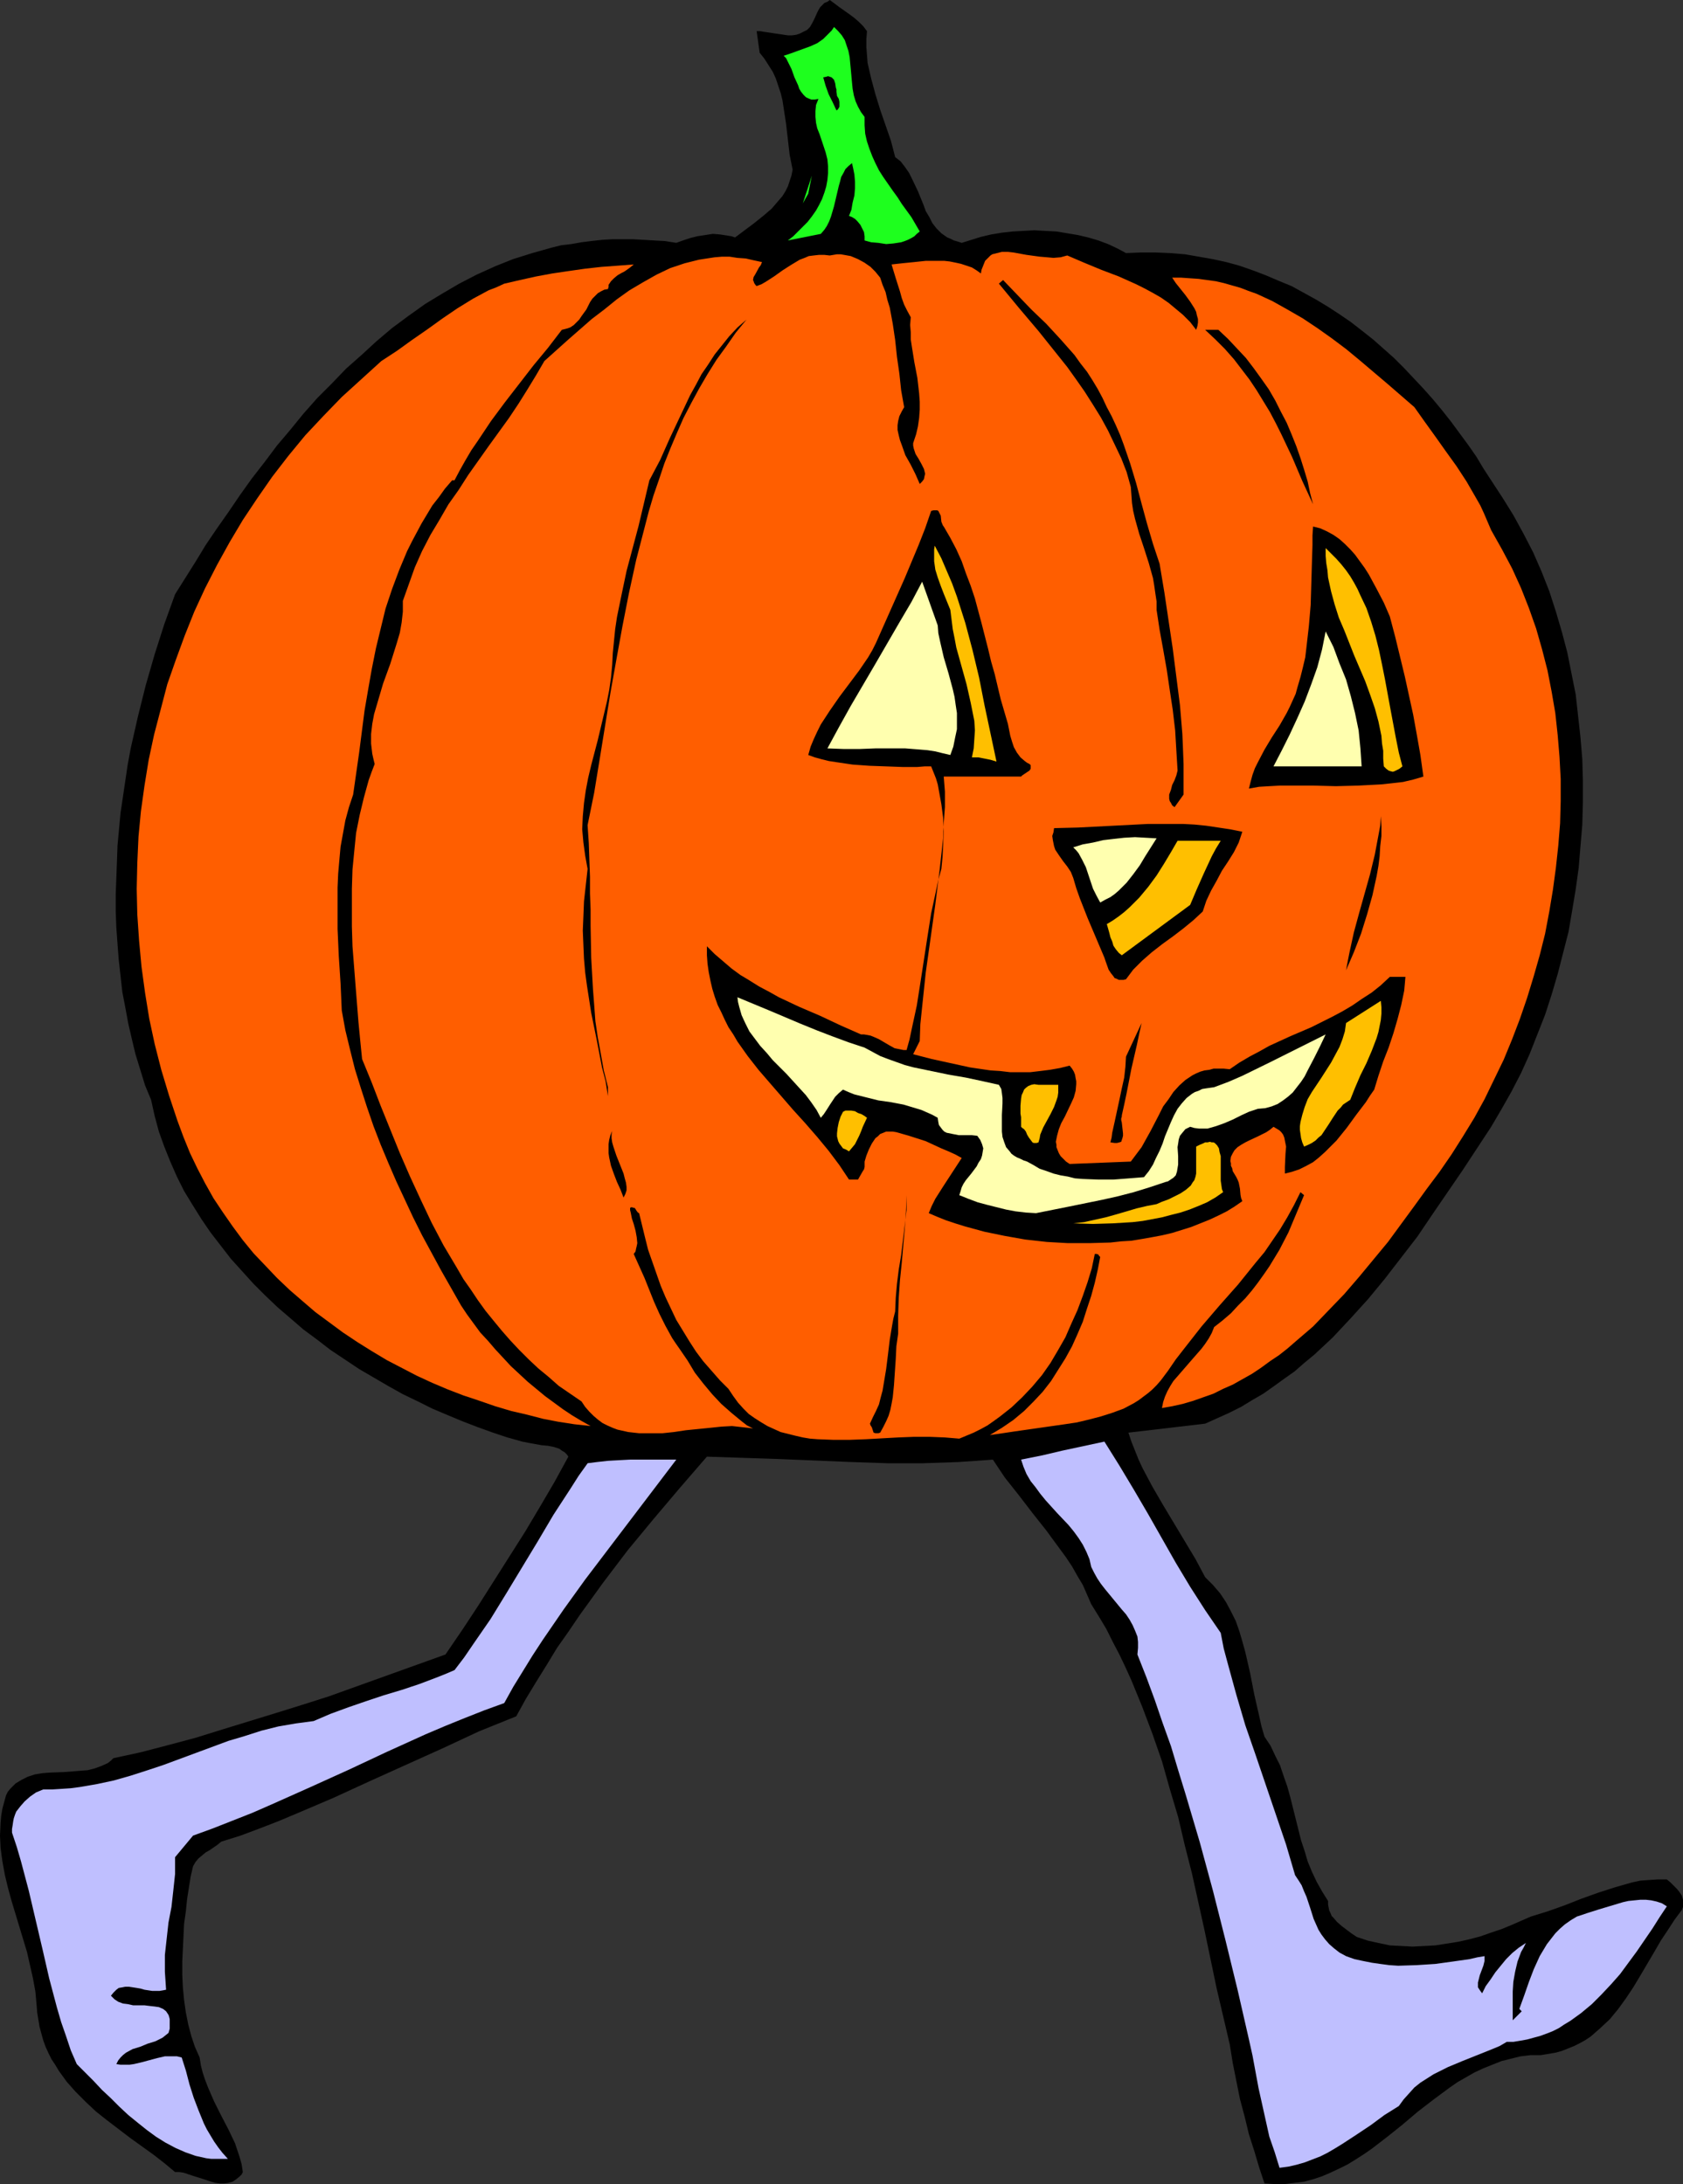 <?xml version="1.0" encoding="UTF-8" standalone="no"?>
<svg
   version="1.0"
   width="119.999mm"
   height="155.711mm"
   id="svg29"
   sodipodi:docname="Pumpkin Walking.wmf"
   xmlns:inkscape="http://www.inkscape.org/namespaces/inkscape"
   xmlns:sodipodi="http://sodipodi.sourceforge.net/DTD/sodipodi-0.dtd"
   xmlns="http://www.w3.org/2000/svg"
   xmlns:svg="http://www.w3.org/2000/svg">
  <rect width="100%" height="100%" fill="#333333" stroke="none"/>
  <sodipodi:namedview
     id="namedview29"
     pagecolor="#ffffff"
     bordercolor="#000000"
     borderopacity="0.25"
     inkscape:showpageshadow="2"
     inkscape:pageopacity="0.0"
     inkscape:pagecheckerboard="0"
     inkscape:deskcolor="#d1d1d1"
     inkscape:document-units="mm" />
  <defs
     id="defs1">
    <pattern
       id="WMFhbasepattern"
       patternUnits="userSpaceOnUse"
       width="6"
       height="6"
       x="0"
       y="0" />
  </defs>
  <path
     style="fill:#000000;fill-opacity:1;fill-rule:evenodd;stroke:none"
     d="m 233.638,8.403 -0.162,2.101 v 2.262 l 0.162,2.101 0.162,2.101 0.485,2.101 0.485,2.101 1.131,4.201 1.293,4.201 1.454,4.201 1.454,4.201 1.131,4.363 1.454,1.131 1.131,1.454 1.131,1.616 0.808,1.616 1.616,3.393 1.454,3.555 0.646,1.778 0.969,1.616 0.808,1.616 1.131,1.454 1.293,1.293 1.616,1.131 0.808,0.323 0.969,0.485 1.131,0.323 0.969,0.323 2.585,-0.808 2.585,-0.808 2.747,-0.646 2.908,-0.485 2.908,-0.323 2.908,-0.162 2.908,-0.162 2.908,0.162 3.07,0.162 2.908,0.485 2.908,0.485 2.747,0.646 2.747,0.808 2.585,0.97 2.424,1.131 2.424,1.293 4.039,-0.162 h 3.878 l 3.878,0.162 4.039,0.323 3.716,0.646 3.716,0.646 3.716,0.808 3.555,0.97 3.716,1.293 3.393,1.293 3.393,1.454 3.555,1.454 3.232,1.778 3.232,1.778 3.232,1.939 3.232,2.101 3.07,2.101 2.908,2.262 3.07,2.424 2.747,2.424 2.908,2.585 2.747,2.747 2.585,2.747 2.585,2.747 2.585,2.909 2.424,2.909 2.424,3.07 2.262,3.07 2.262,3.07 2.262,3.232 1.939,3.232 2.1,3.232 3.07,4.686 2.908,4.686 2.747,5.009 2.585,5.009 2.262,5.171 2.1,5.332 1.777,5.494 1.616,5.494 1.454,5.494 1.131,5.656 1.131,5.656 0.646,5.817 0.646,5.817 0.485,5.817 0.162,5.817 v 5.817 l -0.162,5.979 -0.485,5.817 -0.485,5.817 -0.808,5.817 -0.969,5.817 -0.969,5.656 -1.454,5.656 -1.454,5.656 -1.616,5.494 -1.777,5.494 -2.1,5.333 -2.1,5.333 -2.262,5.009 -2.585,5.009 -2.747,4.848 -2.747,4.686 -7.756,11.796 -8.079,11.796 -4.039,5.979 -4.363,5.656 -4.363,5.656 -4.524,5.494 -4.686,5.171 -4.847,5.171 -2.585,2.424 -2.424,2.262 -2.747,2.262 -2.585,2.262 -2.747,1.939 -2.908,2.101 -2.747,1.939 -3.07,1.778 -2.908,1.778 -3.232,1.616 -3.232,1.454 -3.232,1.454 -20.682,2.424 0.808,2.424 0.969,2.424 0.969,2.424 1.131,2.424 2.585,4.848 2.908,5.009 5.817,9.695 2.908,4.848 2.585,4.848 1.131,1.131 0.969,0.97 1.939,2.262 1.616,2.424 1.293,2.424 1.293,2.585 0.969,2.747 0.808,2.747 0.808,2.909 1.293,5.656 1.131,5.817 1.293,5.656 0.646,2.909 0.808,2.747 1.616,2.424 1.293,2.747 1.293,2.585 0.969,2.909 0.969,2.747 0.808,2.909 1.454,5.817 1.454,5.817 0.969,2.909 0.808,2.747 1.131,2.747 1.293,2.747 1.454,2.585 1.616,2.585 v 0.97 l 0.162,0.808 0.162,0.808 0.323,0.646 0.323,0.808 0.485,0.485 0.969,1.131 1.293,1.131 1.293,0.97 1.293,0.97 1.454,0.97 2.908,0.97 2.908,0.646 3.07,0.646 3.07,0.162 3.07,0.162 3.07,-0.162 3.07,-0.162 3.07,-0.485 3.07,-0.485 2.908,-0.646 3.07,-0.808 2.747,-0.97 2.908,-0.97 2.747,-1.131 2.585,-1.131 2.585,-1.131 4.686,-1.454 4.524,-1.616 4.524,-1.778 4.524,-1.616 4.524,-1.454 2.262,-0.646 2.262,-0.646 2.262,-0.485 2.262,-0.162 2.424,-0.162 h 2.424 l 0.969,0.808 0.808,0.808 0.969,0.97 0.646,0.808 0.646,0.97 0.323,1.131 v 0.646 0.646 0.646 l -0.323,0.808 -1.939,2.585 -1.777,2.747 -1.939,2.909 -1.777,3.07 -3.716,6.302 -1.939,3.232 -1.939,2.909 -2.1,2.909 -2.262,2.747 -2.585,2.424 -1.293,1.131 -1.293,1.131 -1.454,0.97 -1.454,0.808 -1.616,0.808 -1.616,0.646 -1.616,0.646 -1.777,0.485 -1.939,0.323 -1.939,0.323 h -2.747 l -2.747,0.323 -2.585,0.646 -2.585,0.646 -2.424,0.97 -2.424,0.97 -2.424,1.131 -2.262,1.293 -2.262,1.293 -2.1,1.454 -4.363,3.232 -4.201,3.232 -4.201,3.555 -4.039,3.232 -4.201,3.232 -2.1,1.454 -2.262,1.454 -2.1,1.293 -2.262,1.131 -2.424,1.131 -2.262,0.97 -2.424,0.808 -2.424,0.646 -2.585,0.323 -2.585,0.323 h -2.747 l -2.747,-0.162 -1.454,-4.363 -1.293,-4.363 -1.454,-4.525 -1.131,-4.686 -1.293,-4.848 -0.969,-4.848 -0.969,-4.848 -0.808,-5.009 -3.555,-15.19 -3.232,-15.513 -3.393,-15.351 -1.939,-7.595 -1.777,-7.595 -2.262,-7.595 -2.1,-7.433 -2.585,-7.433 -2.747,-7.272 -2.908,-7.11 -1.616,-3.555 -1.616,-3.393 -1.777,-3.393 -1.777,-3.555 -1.939,-3.232 -2.1,-3.393 -1.131,-2.585 -1.131,-2.585 -1.454,-2.424 -1.454,-2.585 -1.616,-2.424 -1.777,-2.424 -3.555,-4.848 -3.716,-4.686 -3.716,-4.848 -3.716,-4.686 -3.232,-4.848 -4.686,0.323 -4.686,0.323 -4.686,0.162 -4.686,0.162 h -9.694 l -9.533,-0.323 -19.551,-0.808 -9.695,-0.323 -9.856,-0.323 -7.271,8.403 -7.109,8.403 -6.948,8.403 -6.625,8.726 -6.301,8.726 -3.07,4.525 -3.07,4.363 -2.747,4.525 -2.908,4.686 -2.747,4.525 -2.585,4.686 -10.018,4.04 -9.695,4.525 -19.712,8.888 -9.856,4.525 -9.856,4.201 -5.009,2.101 -5.009,1.939 -5.17,1.939 -5.17,1.616 -0.969,0.808 -2.1,1.454 -1.131,0.646 -0.969,0.808 -0.969,0.808 -0.808,0.97 -0.646,1.131 -0.646,2.747 -0.485,3.07 -0.485,3.07 -0.323,3.232 -0.485,3.393 -0.162,3.393 -0.162,3.393 -0.162,3.393 v 3.555 l 0.162,3.393 0.323,3.393 0.485,3.393 0.646,3.232 0.808,3.07 0.969,2.909 1.293,2.909 0.323,2.101 0.485,1.939 0.646,1.939 0.808,2.101 1.616,3.717 1.939,3.878 1.939,3.717 1.777,3.717 0.646,1.939 0.646,1.939 0.485,1.778 0.323,2.101 -0.323,0.646 -0.485,0.485 -0.969,0.808 -0.969,0.646 -1.131,0.323 -1.131,0.162 h -1.131 l -1.293,-0.162 -1.131,-0.323 -2.424,-0.808 -2.585,-0.808 -2.424,-0.808 -1.131,-0.162 h -1.131 l -2.908,-2.424 -2.908,-2.262 -6.301,-4.525 -6.14,-4.686 -3.07,-2.424 -2.747,-2.585 -2.747,-2.747 -2.424,-2.747 -2.1,-2.909 -0.969,-1.616 -0.969,-1.454 -0.808,-1.616 -0.808,-1.778 -0.646,-1.778 -0.485,-1.778 -0.485,-1.778 -0.323,-1.939 -0.323,-1.939 -0.162,-2.101 -0.323,-3.555 -0.646,-3.555 -0.808,-3.555 -0.808,-3.555 -2.1,-6.948 -2.1,-6.948 -0.969,-3.555 -0.808,-3.393 -0.646,-3.555 -0.485,-3.555 L 0,494.63 l 0.162,-3.555 0.162,-1.778 0.323,-1.939 0.485,-1.778 0.485,-1.778 0.485,-0.97 0.646,-0.808 0.808,-0.808 0.646,-0.646 0.808,-0.485 0.808,-0.485 1.616,-0.808 1.939,-0.646 1.939,-0.323 1.939,-0.162 4.201,-0.162 2.1,-0.162 1.939,-0.162 2.1,-0.162 1.939,-0.485 1.777,-0.646 1.777,-0.808 0.808,-0.646 0.646,-0.646 7.432,-1.616 7.432,-1.939 7.271,-1.939 7.271,-2.262 14.219,-4.363 7.271,-2.262 7.109,-2.262 31.507,-11.311 4.524,-6.625 4.363,-6.625 4.201,-6.625 4.201,-6.625 4.201,-6.625 4.039,-6.787 3.878,-6.625 3.716,-6.787 -0.485,-0.646 -0.485,-0.485 -0.808,-0.485 -0.646,-0.485 -1.454,-0.485 -1.616,-0.323 -1.777,-0.162 -1.777,-0.323 -1.777,-0.323 -1.616,-0.323 -4.039,-1.131 -3.878,-1.293 -4.039,-1.454 -4.201,-1.616 -3.878,-1.616 -4.201,-1.778 -3.878,-1.939 -4.039,-1.939 -4.039,-2.262 -3.878,-2.262 -3.878,-2.262 -3.878,-2.585 -3.878,-2.585 -3.555,-2.747 -3.716,-2.747 -3.555,-3.07 -3.393,-2.909 -3.393,-3.232 -3.07,-3.07 -3.07,-3.393 -3.07,-3.393 -2.747,-3.555 -2.747,-3.555 -2.424,-3.555 -2.424,-3.878 -2.262,-3.717 -1.939,-3.878 -1.777,-4.04 -1.616,-4.04 -1.454,-4.04 -1.131,-4.201 -0.969,-4.363 -1.616,-3.878 -1.293,-4.201 -1.293,-4.201 -0.969,-4.04 -0.969,-4.201 -0.808,-4.363 -0.808,-4.201 -0.485,-4.363 -0.485,-4.363 -0.323,-4.201 -0.323,-4.525 -0.162,-4.363 v -4.363 l 0.162,-4.363 0.162,-4.363 0.162,-4.525 0.808,-8.726 0.646,-4.363 0.646,-4.363 0.646,-4.363 0.808,-4.363 1.939,-8.564 2.1,-8.403 2.424,-8.403 2.585,-8.08 2.908,-8.08 2.747,-4.363 2.747,-4.363 2.747,-4.525 3.07,-4.525 3.07,-4.363 3.07,-4.525 3.232,-4.525 3.393,-4.363 3.393,-4.525 3.555,-4.201 3.555,-4.363 3.716,-4.201 3.878,-3.878 3.878,-4.04 4.201,-3.717 4.039,-3.717 4.201,-3.555 4.363,-3.232 4.524,-3.232 4.524,-2.747 4.686,-2.747 4.686,-2.424 5.009,-2.262 4.847,-1.939 5.17,-1.616 5.17,-1.454 2.585,-0.646 2.747,-0.323 2.747,-0.485 2.585,-0.323 2.908,-0.323 2.747,-0.162 h 2.747 2.908 l 2.908,0.162 2.747,0.162 2.908,0.162 3.07,0.485 1.777,-0.646 1.939,-0.646 1.939,-0.485 2.1,-0.323 2.1,-0.323 1.939,0.162 2.1,0.323 0.969,0.162 0.969,0.323 2.585,-1.939 2.585,-1.939 2.424,-1.939 2.262,-1.939 1.939,-2.262 0.969,-1.131 0.808,-1.293 0.646,-1.293 0.485,-1.454 0.485,-1.454 0.323,-1.616 -0.808,-4.04 -0.969,-8.403 -0.646,-4.201 -0.323,-2.101 -0.485,-1.939 -0.646,-1.939 -0.646,-1.939 -0.808,-1.778 -1.131,-1.778 -1.131,-1.778 -1.293,-1.616 -0.808,-5.817 h 0.969 l 0.969,0.162 2.1,0.323 2.262,0.323 2.1,0.323 h 1.131 l 1.131,-0.162 0.969,-0.323 0.969,-0.485 0.969,-0.485 0.808,-0.808 0.646,-1.131 0.646,-1.293 0.646,-1.454 0.323,-0.646 0.485,-0.808 0.646,-0.646 0.485,-0.485 0.808,-0.323 L 223.62,0 l 2.585,1.939 2.747,1.939 1.293,0.97 1.131,0.97 1.293,1.293 z"
     id="path1" />
  <path
     style="fill:#1eff1e;fill-opacity:1;fill-rule:evenodd;stroke:none"
     d="m 232.991,31.51 v 2.262 l 0.162,2.262 0.485,2.101 0.646,1.939 0.808,2.101 0.808,1.778 0.969,1.939 1.131,1.778 2.585,3.717 1.293,1.778 1.131,1.778 2.585,3.555 1.131,1.939 1.131,1.939 -0.808,0.646 -0.646,0.646 -0.808,0.485 -0.969,0.485 -0.808,0.323 -0.969,0.323 -2.1,0.323 -1.939,0.162 -2.1,-0.323 -1.939,-0.162 -1.777,-0.485 V 63.667 l -0.162,-1.131 -0.485,-0.97 -0.485,-0.97 -0.808,-0.97 -0.646,-0.646 -0.808,-0.485 -0.808,-0.323 0.646,-1.616 0.323,-1.939 0.485,-1.939 0.162,-1.939 v -1.778 l -0.162,-1.939 -0.323,-1.616 -0.323,-1.454 -0.969,0.808 -0.808,0.808 -0.485,0.97 -0.646,1.131 -0.323,1.293 -0.323,1.131 -0.646,2.747 -0.646,2.747 -0.808,2.747 -0.485,1.293 -0.646,1.293 -0.646,0.97 -0.969,1.131 -8.887,1.778 1.454,-1.131 1.293,-1.293 1.293,-1.293 1.293,-1.293 1.131,-1.454 1.131,-1.616 0.808,-1.454 0.808,-1.616 0.646,-1.778 0.485,-1.616 0.323,-1.778 0.162,-1.778 V 44.761 l -0.162,-1.778 -0.485,-1.939 -0.646,-1.939 -0.969,-2.909 -0.646,-1.616 -0.323,-1.454 -0.162,-1.616 v -1.616 l 0.162,-1.616 0.323,-0.808 0.323,-0.808 -0.969,0.162 h -0.969 l -0.808,-0.323 -0.646,-0.323 -0.646,-0.646 -0.646,-0.808 -0.485,-0.808 -0.323,-0.97 -0.969,-2.101 -0.808,-2.262 -0.969,-1.939 -0.485,-0.97 -0.646,-0.646 1.939,-0.646 1.777,-0.646 1.777,-0.646 1.777,-0.646 1.777,-0.808 1.616,-1.131 0.646,-0.646 0.808,-0.808 0.808,-0.808 0.646,-0.97 1.131,1.131 0.969,1.131 0.808,1.293 0.485,1.454 0.485,1.454 0.323,1.616 0.323,3.393 0.323,3.555 0.162,1.616 0.323,1.778 0.485,1.616 0.646,1.454 0.808,1.454 z"
     id="path2" />
  <path
     style="fill:#000000;fill-opacity:1;fill-rule:evenodd;stroke:none"
     d="m 226.044,26.663 0.162,0.808 v 0.97 0.323 l -0.162,0.323 -0.323,0.485 -0.323,0.162 -0.969,-2.101 -1.131,-2.262 -0.808,-2.262 -0.646,-2.262 0.808,-0.162 0.485,-0.162 0.485,0.162 0.485,0.162 0.323,0.323 0.323,0.323 0.323,0.97 0.162,1.131 0.162,0.485 v 0.646 l 0.162,1.131 z"
     id="path3" />
  <path
     style="fill:#1eff1e;fill-opacity:1;fill-rule:evenodd;stroke:none"
     d="m 216.349,54.779 2.424,-7.433 -0.969,4.848 z"
     id="path4" />
  <path
     style="fill:#ff5e00;fill-opacity:1;fill-rule:evenodd;stroke:none"
     d="m 237.192,74.817 0.646,1.939 0.808,1.939 0.485,2.101 0.646,2.101 0.808,4.363 0.646,4.363 0.485,4.525 0.646,4.525 0.485,4.525 0.808,4.525 -0.646,1.131 -0.646,1.293 -0.323,1.293 -0.162,1.131 v 1.293 l 0.323,1.454 0.323,1.293 0.485,1.293 0.969,2.747 1.454,2.585 1.293,2.585 1.131,2.585 0.646,-0.646 0.485,-0.646 0.162,-0.808 0.162,-0.646 -0.162,-0.646 -0.162,-0.646 -0.646,-1.293 -0.808,-1.454 -0.808,-1.293 -0.485,-1.454 -0.162,-0.808 v -0.646 l 0.808,-2.424 0.485,-2.101 0.323,-2.262 0.162,-2.262 v -2.101 l -0.162,-2.262 -0.485,-4.201 -0.808,-4.201 -0.646,-4.04 -0.323,-2.101 v -1.939 l -0.162,-1.939 0.162,-2.101 -0.969,-1.778 -0.808,-1.616 -0.646,-1.778 -0.485,-1.778 -1.131,-3.555 -1.131,-3.717 2.908,-0.323 3.232,-0.323 3.07,-0.323 h 3.393 1.616 l 1.454,0.162 1.616,0.323 1.454,0.323 1.454,0.485 1.454,0.485 1.293,0.808 1.131,0.808 0.162,-0.97 0.323,-0.808 0.323,-0.808 0.323,-0.808 0.485,-0.485 0.485,-0.485 0.485,-0.485 0.485,-0.323 1.293,-0.323 1.293,-0.323 h 1.616 l 1.454,0.162 3.555,0.646 3.555,0.485 1.939,0.162 1.777,0.162 1.939,-0.162 1.777,-0.485 4.524,1.939 4.686,1.939 4.686,1.778 4.686,2.101 2.262,1.131 2.1,1.131 2.262,1.293 2.1,1.454 1.939,1.616 1.939,1.616 1.939,1.939 1.616,2.101 0.323,-0.97 0.162,-0.97 v -0.97 l -0.323,-1.131 -0.162,-0.808 -0.485,-0.97 -1.131,-1.778 -1.293,-1.778 -1.293,-1.616 -1.293,-1.616 -0.969,-1.454 h 2.424 l 2.262,0.162 2.424,0.162 2.262,0.323 2.424,0.323 2.1,0.485 2.262,0.646 2.262,0.646 2.1,0.808 2.262,0.808 4.201,1.939 4.039,2.262 4.201,2.424 3.878,2.585 3.878,2.747 3.878,2.909 3.716,3.07 7.432,6.302 7.271,6.302 2.747,3.878 2.908,4.04 2.747,3.878 2.908,4.04 2.747,4.201 2.424,4.201 1.293,2.262 0.969,2.101 0.969,2.262 0.969,2.262 2.908,5.171 2.747,5.171 2.424,5.333 2.1,5.332 1.939,5.494 1.616,5.656 1.454,5.656 1.131,5.817 0.969,5.656 0.646,5.979 0.485,5.817 0.323,5.979 v 5.979 l -0.162,5.979 -0.485,5.979 -0.646,5.979 -0.808,5.979 -0.969,5.817 -1.131,5.979 -1.454,5.817 -1.616,5.656 -1.777,5.817 -1.939,5.656 -2.1,5.494 -2.262,5.494 -2.585,5.332 -2.585,5.333 -2.747,5.009 -3.07,5.009 -3.07,4.848 -3.232,4.686 -3.393,4.525 -3.393,4.686 -3.555,4.848 -3.555,4.848 -3.878,4.686 -3.878,4.686 -4.039,4.686 -4.201,4.363 -4.201,4.363 -4.524,3.878 -2.424,2.101 -2.262,1.778 -2.424,1.616 -2.424,1.778 -2.424,1.616 -2.585,1.454 -2.585,1.454 -2.585,1.131 -2.585,1.293 -2.747,0.97 -2.747,0.97 -2.747,0.808 -2.908,0.646 -2.747,0.485 0.323,-1.616 0.485,-1.454 0.646,-1.454 0.808,-1.454 0.808,-1.293 1.131,-1.293 2.1,-2.424 2.1,-2.424 2.262,-2.585 0.969,-1.293 0.969,-1.454 0.808,-1.454 0.646,-1.616 2.262,-1.778 2.262,-1.939 1.939,-2.101 1.939,-1.939 1.777,-2.101 1.616,-2.101 1.616,-2.262 1.454,-2.101 2.747,-4.525 2.424,-4.686 2.1,-5.009 2.1,-5.009 -0.969,-0.808 -1.777,3.555 -1.777,3.232 -1.939,3.232 -2.1,3.07 -2.1,3.07 -2.424,2.909 -4.686,5.817 -5.009,5.656 -4.847,5.656 -4.686,5.979 -2.262,2.909 -2.1,3.07 -0.969,1.293 -0.969,1.293 -1.131,1.293 -1.131,1.131 -1.131,0.97 -1.293,0.97 -1.293,0.97 -1.293,0.808 -2.747,1.454 -3.07,1.131 -3.07,0.97 -3.07,0.808 -3.393,0.808 -3.232,0.485 -6.786,0.97 -6.786,0.97 -3.232,0.485 -3.393,0.485 3.232,-1.939 3.07,-2.101 2.908,-2.424 2.585,-2.585 2.424,-2.585 2.262,-2.909 1.939,-3.07 1.939,-3.07 1.777,-3.232 1.454,-3.232 1.454,-3.393 1.131,-3.555 1.131,-3.393 0.969,-3.555 0.808,-3.555 0.646,-3.393 -0.162,-0.162 -0.162,-0.162 -0.162,-0.323 -0.485,-0.162 h -0.162 -0.323 l -0.808,3.878 -1.131,3.717 -1.293,3.717 -1.454,3.878 -1.616,3.555 -1.616,3.717 -1.939,3.393 -2.1,3.555 -2.262,3.232 -2.585,3.07 -2.747,2.909 -2.908,2.747 -3.07,2.424 -1.777,1.293 -1.616,1.131 -1.777,0.97 -1.939,0.97 -1.939,0.808 -1.939,0.808 -1.939,-0.162 -1.939,-0.162 -4.039,-0.162 h -4.363 l -4.201,0.162 -8.725,0.485 -4.363,0.162 h -4.363 l -4.201,-0.162 -2.1,-0.162 -1.939,-0.323 -2.1,-0.485 -1.939,-0.485 -1.939,-0.485 -1.777,-0.808 -1.777,-0.808 -1.616,-0.97 -1.777,-1.131 -1.616,-1.131 -1.454,-1.454 -1.454,-1.616 -1.293,-1.778 -1.293,-1.939 -2.262,-2.262 -2.262,-2.585 -2.262,-2.585 -1.939,-2.585 -1.777,-2.747 -1.777,-2.909 -1.777,-2.909 -1.454,-3.07 -1.454,-3.07 -1.293,-3.07 -1.131,-3.232 -1.131,-3.232 -1.131,-3.232 -0.808,-3.232 -1.616,-6.625 -0.323,-0.162 -0.485,-0.646 -0.162,-0.323 -0.323,-0.323 h -0.323 l -0.323,-0.162 -0.485,0.162 v 0.646 l 0.162,0.646 0.323,1.616 0.485,1.454 0.485,1.778 0.323,1.778 0.162,1.616 -0.162,0.808 -0.162,0.646 -0.162,0.808 -0.485,0.646 1.454,3.232 1.454,3.232 1.293,3.232 0.646,1.616 0.646,1.616 1.454,3.232 1.616,3.232 1.777,3.232 0.969,1.454 1.131,1.616 2.1,3.07 1.939,3.232 2.262,2.909 2.424,2.909 2.424,2.585 2.747,2.424 2.747,2.262 1.454,1.131 1.616,0.808 -1.293,-0.162 -1.454,-0.162 -2.908,-0.323 -2.908,0.162 -3.07,0.323 -6.463,0.646 -3.232,0.485 -3.07,0.323 h -3.232 -3.07 l -1.454,-0.162 -1.454,-0.162 -1.454,-0.323 -1.454,-0.323 -1.293,-0.485 -1.454,-0.646 -1.293,-0.646 -1.293,-0.97 -1.131,-0.97 -1.131,-1.131 -1.131,-1.293 -0.969,-1.454 -3.07,-2.101 -3.07,-2.101 -2.747,-2.424 -2.747,-2.262 -2.585,-2.424 -2.585,-2.585 -2.424,-2.585 -2.262,-2.585 -2.262,-2.747 -2.1,-2.585 -2.1,-2.909 -1.939,-2.909 -1.939,-2.747 -1.777,-3.07 -3.555,-5.979 -3.232,-6.14 -2.908,-6.14 -2.908,-6.302 -2.747,-6.302 -5.17,-12.766 -2.424,-6.302 -2.585,-6.302 -0.485,-4.848 -0.485,-5.009 -0.808,-10.18 -0.808,-10.342 -0.162,-5.332 v -5.009 -5.171 l 0.162,-5.171 0.485,-5.009 0.485,-4.848 0.969,-4.848 1.131,-4.686 1.293,-4.686 0.808,-2.262 0.808,-2.101 -0.323,-1.293 -0.323,-1.454 -0.323,-2.747 v -2.585 l 0.323,-2.747 0.485,-2.585 0.808,-2.747 0.808,-2.747 0.808,-2.747 1.939,-5.332 1.777,-5.656 0.808,-2.747 0.485,-2.747 0.323,-2.909 v -2.909 l 0.808,-2.262 0.808,-2.262 1.616,-4.525 1.939,-4.363 2.262,-4.363 2.424,-4.04 2.424,-4.201 2.747,-3.878 2.585,-4.04 5.494,-7.756 5.494,-7.595 2.585,-3.878 2.424,-3.878 2.262,-3.717 2.262,-3.878 6.301,-5.656 6.463,-5.656 3.393,-2.585 3.393,-2.747 3.393,-2.424 3.555,-2.101 3.716,-2.101 3.716,-1.778 1.939,-0.646 1.939,-0.646 1.939,-0.485 1.939,-0.485 2.1,-0.323 2.1,-0.323 1.939,-0.162 h 2.1 l 2.1,0.323 2.262,0.162 2.1,0.485 2.262,0.485 -0.323,0.808 -0.485,0.646 -0.969,1.778 -0.485,0.808 -0.162,0.808 0.162,0.323 0.162,0.485 0.323,0.485 0.323,0.323 1.293,-0.485 1.131,-0.646 2.262,-1.454 2.262,-1.616 2.262,-1.454 2.424,-1.454 1.293,-0.485 1.131,-0.485 1.293,-0.162 1.454,-0.162 h 1.454 l 1.454,0.162 0.969,-0.162 0.969,-0.162 h 0.969 l 0.969,0.162 1.777,0.323 1.939,0.808 1.777,0.97 1.616,1.131 1.293,1.293 z"
     id="path5" />
  <path
     style="fill:#ff5e00;fill-opacity:1;fill-rule:evenodd;stroke:none"
     d="m 170.785,71.262 -0.969,0.808 -1.131,0.808 -0.485,0.323 -0.646,0.323 -1.131,0.646 -0.969,0.808 -0.808,0.808 -0.323,0.485 -0.323,0.485 v 0.485 l -0.162,0.646 -0.969,0.162 -0.969,0.485 -0.808,0.485 -0.808,0.808 -0.646,0.646 -0.646,0.97 -0.969,1.939 -1.293,1.778 -0.646,0.97 -0.646,0.646 -0.808,0.808 -0.969,0.646 -0.969,0.323 -1.293,0.323 -3.716,4.848 -3.878,4.686 -7.756,10.019 -3.716,5.009 -3.555,5.333 -1.777,2.585 -1.616,2.747 -1.454,2.585 -1.454,2.747 h -0.646 l -1.939,2.262 -1.616,2.262 -1.777,2.262 -1.454,2.424 -1.454,2.424 -1.293,2.424 -1.293,2.424 -1.293,2.585 -2.1,5.009 -1.939,5.171 -1.777,5.332 -1.293,5.333 -1.293,5.333 -1.131,5.656 -0.969,5.494 -0.969,5.656 -1.454,11.311 -0.808,5.656 -0.808,5.656 -1.131,3.393 -0.969,3.555 -0.646,3.555 -0.646,3.555 -0.323,3.555 -0.323,3.717 -0.162,3.717 v 3.717 7.433 l 0.323,7.272 0.485,7.433 0.323,7.272 0.969,5.333 1.293,5.333 1.293,5.171 1.616,5.171 1.616,5.009 1.777,5.171 1.939,5.009 2.1,5.009 2.1,4.848 2.262,4.848 2.262,4.848 2.424,4.848 5.17,9.534 5.332,9.372 1.616,2.424 1.777,2.424 1.777,2.424 2.1,2.262 1.939,2.262 2.1,2.262 2.1,2.262 2.262,2.101 2.262,2.101 4.686,3.878 2.424,1.778 2.424,1.778 2.424,1.616 2.424,1.454 2.585,1.454 -4.363,-0.485 -4.201,-0.646 -4.201,-0.808 -4.363,-1.131 -4.201,-0.97 -4.363,-1.293 -4.201,-1.454 -4.363,-1.454 -4.201,-1.616 -4.201,-1.778 -4.201,-1.939 -4.039,-2.101 -4.039,-2.101 -4.039,-2.424 -3.878,-2.424 -3.878,-2.585 -3.716,-2.747 -3.716,-2.747 -3.393,-2.909 -3.555,-3.07 -3.393,-3.232 -3.07,-3.232 -3.232,-3.393 -2.908,-3.555 -2.747,-3.717 -2.585,-3.717 -2.585,-3.878 -2.262,-4.04 -2.1,-4.04 -1.939,-4.04 -1.777,-4.363 -1.616,-4.363 -2.262,-6.787 -2.1,-6.948 -1.777,-6.948 -1.454,-6.787 -1.131,-6.948 -0.969,-7.11 -0.646,-6.948 -0.485,-7.11 -0.162,-6.948 0.162,-6.948 0.323,-7.11 0.646,-6.787 0.969,-6.948 1.131,-6.948 1.454,-6.787 1.777,-6.787 1.777,-6.787 2.262,-6.464 2.424,-6.625 2.585,-6.464 2.908,-6.302 3.232,-6.302 3.393,-6.14 3.555,-5.979 3.878,-5.817 4.039,-5.817 4.363,-5.656 4.524,-5.494 4.847,-5.171 5.009,-5.171 5.332,-4.848 5.332,-4.848 4.201,-2.747 4.039,-2.909 4.201,-2.909 4.039,-2.909 4.039,-2.747 4.201,-2.585 2.1,-1.131 2.1,-1.131 2.1,-0.808 2.1,-0.97 4.201,-0.97 4.363,-0.97 4.363,-0.808 4.363,-0.646 4.524,-0.646 4.363,-0.485 4.363,-0.323 z"
     id="path6" />
  <path
     style="fill:#000000;fill-opacity:1;fill-rule:evenodd;stroke:none"
     d="m 298.268,109.72 1.293,2.424 1.131,2.424 1.131,2.585 0.969,2.585 1.777,5.171 1.616,5.333 1.454,5.494 1.454,5.333 1.616,5.494 1.777,5.333 1.293,7.756 1.131,7.595 1.131,7.595 0.969,7.595 0.969,7.595 0.646,7.756 0.162,3.878 0.162,4.201 v 4.04 4.201 l -2.424,3.393 -0.646,-0.485 -0.323,-0.646 -0.323,-0.485 -0.162,-0.646 v -0.646 -0.485 l 0.485,-1.293 0.323,-1.293 0.646,-1.293 0.485,-1.293 0.323,-1.293 -0.323,-5.333 -0.323,-5.494 -0.646,-5.494 -0.808,-5.332 -0.808,-5.494 -0.969,-5.494 -0.969,-5.333 -0.808,-5.332 v -2.262 l -0.323,-2.101 -0.323,-2.262 -0.323,-1.939 -1.131,-4.04 -1.293,-4.04 -1.293,-3.878 -1.131,-4.04 -0.485,-2.101 -0.323,-2.101 -0.162,-2.262 -0.162,-2.101 -1.131,-4.04 -1.454,-3.717 -1.777,-3.717 -1.777,-3.717 -1.939,-3.555 -2.1,-3.393 -2.262,-3.555 -2.262,-3.232 -2.424,-3.393 -2.585,-3.232 -5.17,-6.464 -5.332,-6.302 -5.332,-6.464 1.131,-0.97 3.716,3.878 3.878,4.04 4.039,3.878 3.878,4.201 3.716,4.201 1.616,2.262 1.777,2.262 1.454,2.262 1.454,2.424 1.293,2.424 z"
     id="path7" />
  <path
     style="fill:#000000;fill-opacity:1;fill-rule:evenodd;stroke:none"
     d="m 201.161,86.128 -2.908,3.555 -2.585,3.717 -2.585,3.555 -2.424,3.878 -2.262,3.878 -2.1,3.878 -2.1,4.04 -1.777,4.04 -1.777,4.201 -1.616,4.04 -1.454,4.363 -1.454,4.201 -1.293,4.363 -1.131,4.363 -2.262,8.726 -1.939,8.888 -1.777,9.049 -1.616,8.888 -1.616,9.049 -2.908,17.937 -1.454,8.888 -1.777,8.726 0.323,4.848 0.162,4.686 0.162,4.363 v 4.525 l 0.162,4.363 v 4.363 l 0.162,8.564 0.485,8.564 0.323,4.201 0.323,4.363 0.646,4.363 0.808,4.363 0.808,4.525 1.131,4.525 v 2.424 l -0.646,-4.04 -0.969,-3.717 -1.454,-7.595 -1.454,-7.11 -1.131,-7.272 -0.485,-3.555 -0.323,-3.717 -0.162,-3.717 -0.162,-3.878 0.162,-3.878 0.162,-4.04 0.485,-4.363 0.485,-4.363 -0.323,-1.778 -0.323,-1.778 -0.485,-3.555 -0.323,-3.555 0.162,-3.555 0.323,-3.555 0.485,-3.393 0.646,-3.393 0.808,-3.393 1.777,-6.787 1.616,-6.787 0.808,-3.393 0.646,-3.232 0.485,-3.393 0.323,-3.393 0.162,-3.232 0.323,-3.232 0.323,-3.232 0.485,-3.232 1.293,-6.302 1.293,-6.14 3.232,-12.119 1.454,-6.14 1.454,-6.14 2.908,-5.494 2.585,-5.817 2.747,-5.817 2.747,-5.817 1.616,-2.909 1.454,-2.747 1.777,-2.585 1.777,-2.747 1.939,-2.424 1.939,-2.424 2.262,-2.424 z"
     id="path8" />
  <path
     style="fill:#000000;fill-opacity:1;fill-rule:evenodd;stroke:none"
     d="m 328.321,88.875 2.585,2.424 2.424,2.585 2.424,2.585 2.1,2.747 2.1,2.909 1.939,2.747 1.777,3.07 1.454,2.909 1.616,3.07 1.293,3.07 1.293,3.232 1.131,3.232 0.969,3.07 0.969,3.232 0.646,3.07 0.808,3.07 -2.908,-6.302 -2.747,-6.464 -2.908,-6.14 -1.454,-2.909 -1.616,-3.07 -1.777,-2.909 -1.777,-2.909 -1.939,-2.909 -2.1,-2.747 -2.1,-2.747 -2.424,-2.747 -2.585,-2.585 -2.747,-2.585 z"
     id="path9" />
  <path
     style="fill:#000000;fill-opacity:1;fill-rule:evenodd;stroke:none"
     d="m 254.319,141.877 1.777,3.07 1.616,3.07 1.454,3.232 1.131,3.232 1.293,3.393 1.131,3.393 1.777,6.625 1.777,6.948 0.808,3.393 0.969,3.393 1.616,6.787 1.939,6.625 0.646,3.232 0.485,1.616 0.485,1.454 0.808,1.454 0.969,1.293 1.131,0.97 0.646,0.485 0.646,0.323 0.323,0.323 v 0.485 0.485 l -0.323,0.485 -0.485,0.323 -0.969,0.646 -0.485,0.323 -0.323,0.323 h -20.843 l 0.323,4.04 v 4.201 l -0.323,4.201 -0.162,4.201 -0.485,4.363 -0.485,4.363 -1.131,9.049 -1.293,9.211 -1.293,9.211 -0.969,9.211 -0.485,4.686 -0.162,4.525 -1.777,3.555 5.009,1.293 5.17,1.131 5.17,1.131 5.494,0.808 2.585,0.162 2.747,0.323 h 2.747 2.585 l 2.747,-0.323 2.585,-0.323 2.747,-0.485 2.585,-0.646 0.646,0.808 0.485,0.808 0.323,0.808 0.162,0.97 0.162,0.808 v 0.808 l -0.162,1.778 -0.485,1.778 -0.808,1.778 -1.616,3.393 -0.969,1.778 -0.646,1.616 -0.485,1.778 -0.323,1.616 0.162,0.808 v 0.646 l 0.323,0.808 0.323,0.808 0.485,0.808 0.646,0.646 0.808,0.808 0.969,0.646 16.481,-0.646 1.454,-1.939 1.454,-1.939 2.424,-4.363 2.262,-4.363 1.131,-2.262 1.454,-1.939 1.293,-1.939 1.616,-1.778 1.616,-1.454 0.969,-0.646 0.969,-0.646 0.969,-0.485 1.131,-0.485 1.131,-0.323 1.293,-0.162 1.131,-0.323 h 1.454 1.293 l 1.616,0.162 2.585,-1.778 2.747,-1.616 2.747,-1.454 2.585,-1.454 5.655,-2.585 5.655,-2.424 5.494,-2.747 2.747,-1.454 2.747,-1.616 2.585,-1.778 2.747,-1.778 2.424,-1.939 2.424,-2.262 h 4.201 l -0.162,1.939 -0.162,1.778 -0.808,3.878 -0.969,3.717 -1.131,3.878 -1.293,3.878 -1.454,3.717 -1.293,3.878 -1.131,3.717 -1.131,1.616 -1.131,1.778 -2.585,3.393 -2.585,3.555 -2.747,3.393 -1.616,1.616 -1.454,1.454 -1.616,1.454 -1.616,1.293 -1.777,0.97 -1.939,0.97 -1.939,0.646 -1.939,0.485 v -1.778 l 0.162,-3.555 0.162,-1.939 -0.162,-0.808 -0.323,-1.616 -0.323,-0.808 -0.485,-0.646 -0.485,-0.485 -0.808,-0.485 -0.808,-0.485 -0.969,0.808 -0.969,0.646 -2.262,1.131 -2.424,1.131 -0.969,0.485 -1.131,0.646 -0.969,0.646 -0.808,0.808 -0.485,0.808 -0.485,0.97 -0.162,1.131 0.162,0.646 v 0.646 l 0.323,0.646 0.162,0.808 0.485,0.808 0.485,0.808 0.323,0.646 0.323,0.808 0.323,1.616 0.162,1.778 0.162,0.808 0.323,0.808 -2.1,1.454 -2.1,1.293 -2.262,1.131 -2.424,1.131 -2.424,0.97 -2.424,0.97 -2.585,0.808 -2.585,0.808 -2.747,0.646 -2.585,0.485 -2.747,0.485 -2.908,0.485 -2.747,0.162 -2.908,0.323 -5.655,0.162 h -5.817 l -5.655,-0.323 -5.817,-0.646 -5.494,-0.97 -5.494,-1.131 -5.332,-1.454 -2.585,-0.808 -2.424,-0.808 -2.424,-0.97 -2.262,-0.97 0.808,-1.939 0.969,-1.939 2.262,-3.555 2.424,-3.717 2.424,-3.717 -1.777,-0.97 -1.777,-0.808 -1.939,-0.808 -2.1,-0.97 -2.1,-0.97 -4.524,-1.454 -2.262,-0.646 -1.131,-0.323 -0.969,-0.162 h -0.969 -0.808 l -0.808,0.323 -0.808,0.323 -0.646,0.646 -0.646,0.485 -0.969,1.454 -0.808,1.616 -0.646,1.616 -0.485,1.616 v 0.808 0.646 l -0.162,0.646 -0.323,0.485 -0.646,1.131 -0.646,1.131 h -2.424 l -2.585,-3.878 -2.908,-3.878 -3.07,-3.717 -3.232,-3.717 -3.232,-3.555 -6.301,-7.272 -3.07,-3.555 -2.908,-3.717 -2.747,-3.878 -1.131,-1.939 -1.293,-1.939 -0.969,-1.939 -0.969,-2.101 -0.969,-1.939 -0.808,-2.262 -0.646,-2.101 -0.485,-2.101 -0.485,-2.424 -0.323,-2.262 -0.162,-2.262 v -2.424 l 2.1,2.101 2.262,1.939 2.262,1.939 2.424,1.778 2.424,1.454 2.585,1.616 2.747,1.454 2.585,1.454 5.494,2.585 5.655,2.424 5.494,2.585 5.494,2.424 h 0.808 l 0.969,0.162 0.808,0.162 0.808,0.323 1.454,0.646 2.747,1.616 1.454,0.808 0.808,0.162 0.808,0.162 0.808,0.162 h 0.808 l 0.808,-2.909 0.646,-3.07 1.293,-5.979 0.969,-6.14 0.969,-6.302 0.969,-6.302 0.969,-6.14 1.293,-5.979 0.646,-3.07 0.808,-2.909 0.323,-3.232 0.162,-3.393 0.162,-3.555 -0.162,-3.555 -0.485,-3.717 -0.646,-3.555 -0.323,-1.778 -0.485,-1.616 -0.646,-1.616 -0.646,-1.616 h -1.777 l -1.939,0.162 h -2.1 -1.939 l -4.363,-0.162 -4.524,-0.162 -4.524,-0.323 -4.363,-0.646 -2.1,-0.323 -1.939,-0.485 -1.777,-0.485 -1.777,-0.646 0.646,-2.262 0.808,-1.939 0.969,-2.101 0.969,-1.939 2.424,-3.717 2.585,-3.717 5.332,-7.11 2.424,-3.555 1.131,-1.939 0.969,-1.939 7.756,-17.452 3.716,-8.888 1.777,-4.525 1.616,-4.686 0.646,-0.162 h 0.485 0.485 l 0.323,0.162 0.162,0.323 0.162,0.323 0.323,0.646 0.162,1.616 0.323,0.808 0.162,0.323 z"
     id="path10" />
  <path
     style="fill:#000000;fill-opacity:1;fill-rule:evenodd;stroke:none"
     d="m 374.531,166.116 1.454,5.494 1.293,5.332 1.293,5.333 1.131,5.171 1.131,5.171 0.969,5.333 0.969,5.494 0.808,5.817 -2.747,0.808 -2.747,0.646 -2.908,0.323 -2.908,0.323 -3.07,0.162 -3.07,0.162 -6.14,0.162 -6.14,-0.162 h -5.978 -2.908 l -2.908,0.162 -2.747,0.162 -2.747,0.485 0.485,-1.939 0.485,-1.778 0.646,-1.778 0.808,-1.616 1.777,-3.393 1.939,-3.232 2.1,-3.232 1.939,-3.393 0.808,-1.616 0.808,-1.778 0.808,-1.778 0.485,-1.778 0.808,-2.747 0.646,-2.585 0.646,-2.747 0.323,-2.747 0.646,-5.656 0.485,-5.656 0.162,-5.494 0.162,-5.494 0.162,-5.171 v -2.585 l 0.162,-2.424 1.939,0.485 1.777,0.808 1.777,0.97 1.616,1.131 1.454,1.293 1.454,1.454 1.293,1.454 1.293,1.778 1.293,1.778 1.131,1.778 2.1,3.878 1.939,3.717 z"
     id="path11" />
  <path
     style="fill:#ffbf00;fill-opacity:1;fill-rule:evenodd;stroke:none"
     d="m 268.538,205.221 -1.616,-0.485 -1.616,-0.323 -1.616,-0.323 h -1.777 l 0.485,-2.424 0.162,-2.424 0.162,-2.424 -0.162,-2.585 -0.485,-2.424 -0.485,-2.424 -1.131,-5.009 -2.747,-9.857 -0.485,-2.585 -0.485,-2.424 -0.323,-2.585 -0.323,-2.585 -1.777,-4.363 -0.808,-2.101 -0.808,-2.262 -0.646,-2.101 -0.323,-2.262 v -0.97 -1.131 -1.131 l 0.162,-0.97 1.777,3.393 1.454,3.393 1.454,3.393 1.293,3.555 1.131,3.555 1.131,3.555 1.939,7.272 1.777,7.433 1.454,7.433 z"
     id="path12" />
  <path
     style="fill:#ffbf00;fill-opacity:1;fill-rule:evenodd;stroke:none"
     d="m 377.924,206.513 -0.808,0.646 -0.646,0.323 -0.646,0.323 -0.485,0.162 -0.646,-0.162 -0.485,-0.162 -0.646,-0.485 -0.646,-0.646 -0.162,-2.101 v -2.101 l -0.323,-1.939 -0.162,-2.101 -0.808,-3.878 -0.969,-3.555 -1.293,-3.717 -1.293,-3.555 -2.908,-6.787 -2.747,-6.948 -1.454,-3.393 -1.131,-3.555 -0.969,-3.555 -0.808,-3.717 -0.162,-1.939 -0.323,-1.939 -0.162,-1.939 v -2.101 l 1.454,1.454 1.454,1.454 1.293,1.454 1.293,1.616 1.131,1.616 0.969,1.616 0.969,1.778 0.808,1.778 1.616,3.393 1.293,3.717 1.131,3.717 0.969,3.878 0.808,3.878 0.808,4.04 1.454,7.918 1.454,7.756 0.808,4.04 z"
     id="path13" />
  <path
     style="fill:#ffffaf;fill-opacity:1;fill-rule:evenodd;stroke:none"
     d="m 252.704,168.54 0.162,2.101 0.485,2.262 0.969,4.201 1.293,4.363 1.131,4.201 0.485,2.101 0.323,2.262 0.323,2.101 v 2.262 2.101 l -0.485,2.262 -0.485,2.424 -0.808,2.262 -2.1,-0.485 -1.939,-0.485 -2.1,-0.323 -1.939,-0.162 -4.039,-0.323 h -4.039 -4.039 l -4.201,0.162 h -4.363 l -4.363,-0.162 3.07,-5.656 3.232,-5.817 6.625,-11.311 6.463,-11.15 3.232,-5.494 2.908,-5.494 z"
     id="path14" />
  <path
     style="fill:#ffffaf;fill-opacity:1;fill-rule:evenodd;stroke:none"
     d="m 366.937,206.513 h -23.752 l 2.262,-4.363 2.1,-4.201 2.1,-4.525 1.939,-4.363 1.777,-4.686 1.616,-4.525 1.293,-4.848 0.969,-4.848 2.1,4.201 1.616,4.363 1.777,4.363 1.293,4.525 1.131,4.525 0.969,4.686 0.485,4.848 z"
     id="path15" />
  <path
     style="fill:#000000;fill-opacity:1;fill-rule:evenodd;stroke:none"
     d="m 362.736,261.454 0.485,-2.585 0.485,-2.424 1.131,-5.171 1.454,-5.333 1.454,-5.171 1.454,-5.171 1.293,-5.333 0.485,-2.585 0.485,-2.585 0.485,-2.585 0.162,-2.585 0.162,2.747 v 2.585 l -0.323,2.747 -0.162,2.747 -0.323,2.585 -0.485,2.747 -1.131,5.171 -1.454,5.171 -1.616,5.171 -1.939,5.009 z"
     id="path16" />
  <path
     style="fill:#000000;fill-opacity:1;fill-rule:evenodd;stroke:none"
     d="m 334.784,224.127 -0.485,1.454 -0.485,1.454 -1.293,2.585 -1.616,2.585 -1.616,2.424 -1.454,2.747 -1.454,2.585 -1.293,2.747 -0.485,1.454 -0.485,1.454 -2.424,2.262 -2.747,2.262 -2.747,2.101 -2.908,2.101 -2.908,2.262 -2.585,2.262 -1.131,1.131 -1.293,1.293 -0.969,1.293 -0.969,1.293 -0.646,0.162 h -0.808 -0.485 l -0.646,-0.323 -0.485,-0.162 -0.323,-0.485 -0.646,-0.808 -0.646,-0.97 -0.808,-2.262 -0.323,-0.97 -2.262,-5.333 -2.262,-5.333 -2.1,-5.333 -0.969,-2.747 -0.808,-2.747 -0.323,-0.808 -0.323,-0.808 -0.969,-1.454 -1.131,-1.454 -1.131,-1.616 -0.969,-1.454 -0.323,-0.97 -0.162,-0.808 -0.162,-0.808 -0.162,-1.131 0.323,-0.97 0.162,-1.131 6.463,-0.162 6.301,-0.323 6.301,-0.323 6.301,-0.323 h 6.14 3.232 l 3.07,0.162 3.232,0.323 3.232,0.485 3.232,0.485 z"
     id="path17" />
  <path
     style="fill:#ffffaf;fill-opacity:1;fill-rule:evenodd;stroke:none"
     d="m 311.678,225.904 -3.07,4.848 -1.454,2.424 -1.777,2.424 -1.777,2.262 -2.1,2.101 -1.131,0.97 -1.131,0.808 -1.293,0.646 -1.454,0.808 -0.969,-1.778 -0.969,-1.939 -0.646,-1.939 -0.646,-1.939 -0.646,-1.939 -0.969,-1.939 -0.969,-1.778 -0.646,-0.808 -0.808,-0.808 2.585,-0.808 2.747,-0.485 2.747,-0.646 2.747,-0.323 2.908,-0.323 2.908,-0.162 2.908,0.162 z"
     id="path18" />
  <path
     style="fill:#ffbf00;fill-opacity:1;fill-rule:evenodd;stroke:none"
     d="m 328.967,226.551 -1.293,2.101 -1.131,2.101 -2.1,4.525 -1.939,4.363 -1.777,4.201 -18.42,13.574 -0.808,-0.646 -0.808,-0.97 -0.646,-0.97 -0.323,-1.131 -0.485,-1.131 -0.323,-1.293 -0.646,-2.262 1.616,-0.97 1.616,-1.131 1.454,-1.131 1.454,-1.293 2.585,-2.585 2.424,-2.909 2.262,-3.07 1.939,-3.07 1.939,-3.232 1.777,-3.07 z"
     id="path19" />
  <path
     style="fill:#ffffaf;fill-opacity:1;fill-rule:evenodd;stroke:none"
     d="m 232.991,282.3 2.1,1.131 2.1,1.131 2.1,0.808 2.262,0.808 2.262,0.808 2.424,0.646 4.686,0.97 4.686,0.97 4.686,0.808 4.524,0.97 4.363,0.97 0.646,1.131 0.162,1.131 0.162,1.293 v 1.454 l -0.162,3.07 v 3.07 1.454 l 0.162,1.454 0.485,1.454 0.485,1.293 0.969,1.131 0.485,0.646 0.646,0.485 0.808,0.485 0.808,0.323 0.969,0.485 0.969,0.323 1.777,0.97 1.616,0.97 1.939,0.646 1.777,0.646 1.939,0.485 1.939,0.323 1.939,0.485 2.1,0.162 4.201,0.162 h 4.039 l 4.201,-0.323 4.039,-0.323 1.293,-1.616 1.131,-1.778 0.808,-1.778 0.969,-1.939 0.808,-1.939 0.646,-1.939 1.616,-3.878 0.808,-1.778 0.969,-1.778 1.131,-1.454 1.293,-1.454 1.454,-1.131 0.808,-0.485 0.969,-0.323 0.969,-0.485 0.969,-0.162 1.131,-0.162 1.131,-0.162 3.878,-1.454 3.716,-1.616 7.594,-3.717 7.432,-3.717 7.432,-3.717 -1.454,3.07 -1.616,3.232 -1.777,3.393 -0.808,1.616 -0.969,1.454 -1.131,1.454 -1.131,1.454 -1.293,1.131 -1.293,0.97 -1.454,0.97 -1.616,0.646 -1.777,0.485 -1.939,0.162 -2.424,0.808 -2.1,0.97 -2.262,1.131 -2.262,0.97 -2.262,0.808 -1.131,0.323 -1.131,0.323 h -1.131 -1.131 l -1.293,-0.162 -1.131,-0.323 -0.646,0.323 -0.646,0.323 -0.808,0.97 -0.646,0.808 -0.323,0.97 -0.162,1.131 -0.162,0.97 0.162,2.424 v 2.262 l -0.162,0.97 -0.162,0.97 -0.323,0.97 -0.646,0.646 -0.969,0.646 -0.485,0.323 -0.646,0.162 -4.363,1.454 -4.201,1.293 -4.363,1.131 -4.363,0.97 -8.725,1.778 -8.887,1.778 -2.747,-0.162 -2.747,-0.323 -2.585,-0.485 -2.585,-0.646 -2.585,-0.646 -2.424,-0.646 -2.585,-0.97 -2.424,-0.97 0.323,-0.97 0.323,-1.131 0.485,-0.97 0.646,-0.97 1.454,-1.778 1.454,-1.939 0.485,-0.97 0.646,-0.97 0.323,-0.97 0.162,-0.97 0.162,-0.97 -0.323,-1.131 -0.485,-1.131 -0.808,-1.131 -1.454,-0.162 h -1.777 -1.777 l -1.616,-0.323 -0.808,-0.162 -0.808,-0.162 -0.646,-0.323 -0.485,-0.485 -0.485,-0.646 -0.485,-0.646 -0.162,-0.808 -0.162,-1.131 -1.454,-0.808 -1.454,-0.646 -1.454,-0.646 -1.616,-0.485 -3.232,-0.97 -3.393,-0.646 -3.393,-0.485 -3.232,-0.808 -3.232,-0.808 -1.616,-0.646 -1.454,-0.646 -1.131,0.97 -0.969,0.97 -0.646,0.97 -0.646,0.97 -1.131,1.778 -0.646,0.97 -0.808,0.97 -1.131,-2.101 -1.454,-2.101 -1.454,-1.939 -1.777,-1.939 -3.393,-3.717 -1.939,-1.939 -1.777,-1.778 -1.616,-1.939 -1.777,-1.939 -1.454,-1.939 -1.454,-1.939 -1.131,-2.262 -0.969,-2.101 -0.646,-2.262 -0.323,-1.293 -0.162,-1.293 8.563,3.555 4.201,1.778 4.201,1.778 4.363,1.778 4.201,1.616 4.363,1.616 z"
     id="path20" />
  <path
     style="fill:#ffbf00;fill-opacity:1;fill-rule:evenodd;stroke:none"
     d="m 363.867,296.358 -0.969,0.646 -0.969,0.646 -0.646,0.808 -0.808,0.808 -1.293,1.939 -1.131,1.778 -1.293,1.939 -0.646,0.97 -0.808,0.646 -0.808,0.808 -0.969,0.646 -0.969,0.485 -1.131,0.485 -0.485,-1.131 -0.323,-1.131 -0.162,-1.131 -0.162,-1.131 v -0.97 l 0.162,-1.131 0.485,-1.939 0.646,-2.101 0.808,-2.101 1.131,-1.939 1.293,-1.939 1.293,-1.939 2.585,-4.04 1.131,-2.101 1.131,-2.101 0.808,-2.101 0.646,-2.101 0.323,-2.262 9.371,-5.979 0.162,1.778 v 1.616 l -0.162,1.778 -0.323,1.616 -0.323,1.616 -0.485,1.616 -1.293,3.393 -1.454,3.393 -1.616,3.232 -1.454,3.393 z"
     id="path21" />
  <path
     style="fill:#000000;fill-opacity:1;fill-rule:evenodd;stroke:none"
     d="m 302.307,300.559 v 0.323 l -0.162,0.485 v 0.485 l 0.162,0.646 0.162,1.454 0.162,1.454 v 0.646 l -0.162,0.646 -0.162,0.485 -0.162,0.485 -0.485,0.162 -0.646,0.162 h -0.646 l -1.131,-0.162 0.323,-1.293 0.162,-1.293 0.646,-2.909 1.293,-5.979 0.646,-3.07 0.646,-2.909 0.323,-2.909 0.162,-2.747 4.201,-9.049 -0.646,2.909 -0.646,3.07 -1.454,6.302 -1.293,6.625 -0.646,3.07 z"
     id="path22" />
  <path
     style="fill:#ffbf00;fill-opacity:1;fill-rule:evenodd;stroke:none"
     d="m 285.18,292.318 v 1.131 0.97 l -0.162,1.131 -0.323,0.97 -0.646,1.778 -0.969,1.939 -0.969,1.778 -0.969,1.778 -0.808,1.939 -0.162,0.97 -0.323,1.131 -0.485,0.162 h -0.485 -0.323 l -0.323,-0.162 -0.485,-0.646 -0.485,-0.646 -0.485,-0.808 -0.323,-0.808 -0.485,-0.646 -0.485,-0.323 -0.323,-0.323 v -0.808 -0.808 -0.97 l -0.162,-0.97 v -2.101 l 0.162,-1.939 0.162,-0.97 0.323,-0.646 0.323,-0.808 0.485,-0.485 0.646,-0.485 0.808,-0.323 0.808,-0.162 1.131,0.162 z"
     id="path23" />
  <path
     style="fill:#ffbf00;fill-opacity:1;fill-rule:evenodd;stroke:none"
     d="m 233.638,301.206 -1.131,2.424 -0.485,1.293 -0.485,1.131 -1.131,2.262 -0.808,0.97 -0.808,0.97 -0.808,-0.485 -0.808,-0.323 -0.485,-0.646 -0.485,-0.646 -0.323,-0.646 -0.162,-0.646 -0.162,-0.646 v -0.808 l 0.162,-1.454 0.323,-1.616 0.485,-1.454 0.646,-1.293 0.646,-0.323 h 0.808 0.808 l 0.969,0.162 0.808,0.485 0.969,0.323 0.808,0.485 z"
     id="path24" />
  <path
     style="fill:#000000;fill-opacity:1;fill-rule:evenodd;stroke:none"
     d="m 168.038,322.697 -0.808,-2.101 -0.969,-2.101 -0.808,-2.101 -0.808,-2.262 -0.485,-2.262 -0.162,-1.131 v -1.131 -1.293 l 0.162,-1.131 0.323,-1.293 0.485,-1.131 -0.162,0.97 v 0.97 l 0.162,1.131 0.323,1.131 0.808,2.424 0.969,2.424 0.969,2.424 0.323,1.293 0.323,1.131 0.162,1.131 v 0.97 l -0.323,0.97 z"
     id="path25" />
  <path
     style="fill:#ffbf00;fill-opacity:1;fill-rule:evenodd;stroke:none"
     d="m 329.613,321.243 -2.1,1.454 -2.262,1.293 -2.262,0.97 -2.424,0.97 -2.424,0.808 -2.585,0.646 -2.424,0.646 -2.585,0.485 -2.585,0.485 -2.747,0.323 -5.332,0.323 -5.332,0.162 -5.332,-0.162 2.908,-0.323 2.908,-0.646 2.908,-0.646 2.908,-0.808 2.747,-0.808 2.747,-0.808 2.747,-0.646 2.585,-0.485 1.454,-0.646 1.777,-0.646 1.616,-0.808 1.616,-0.808 1.454,-0.97 1.293,-1.131 0.485,-0.808 0.485,-0.646 0.323,-0.97 0.162,-0.808 v -7.272 l 0.969,-0.485 0.808,-0.323 0.646,-0.323 h 0.646 l 0.646,-0.162 0.485,0.162 h 0.485 l 0.323,0.162 0.646,0.646 0.485,0.808 0.162,0.97 0.323,1.131 v 1.293 1.454 2.585 1.293 l 0.162,1.131 0.162,1.131 z"
     id="path26" />
  <path
     style="fill:#000000;fill-opacity:1;fill-rule:evenodd;stroke:none"
     d="m 242.04,359.379 -0.485,3.393 -0.162,3.393 -0.485,7.11 -0.323,3.232 -0.323,1.778 -0.323,1.616 -0.485,1.616 -0.646,1.454 -0.808,1.616 -0.808,1.454 -0.485,0.162 h -0.323 -0.485 l -0.485,-0.162 -0.162,-0.485 -0.162,-0.485 -0.162,-0.485 -0.323,-0.485 -0.162,-0.485 0.808,-1.778 0.808,-1.616 0.808,-1.778 0.485,-1.939 0.485,-1.778 0.323,-1.939 0.646,-3.878 0.485,-3.878 0.485,-4.04 0.646,-3.878 0.323,-1.778 0.485,-1.939 0.162,-3.717 0.323,-3.717 0.485,-3.878 0.646,-3.878 0.485,-4.04 0.485,-4.04 0.485,-4.04 v -4.04 l -0.162,4.525 -0.323,4.525 -0.808,9.211 -0.485,4.686 -0.323,4.686 -0.162,4.848 z"
     id="path27" />
  <path
     style="fill:#bfbfff;fill-opacity:1;fill-rule:evenodd;stroke:none"
     d="m 297.621,388.465 4.039,6.464 3.878,6.464 3.878,6.625 7.432,13.089 3.878,6.464 4.039,6.302 4.201,6.14 0.808,4.201 1.131,4.201 2.262,8.241 2.424,8.241 2.747,7.918 2.747,8.08 2.747,8.08 2.747,8.08 2.424,8.241 0.969,1.454 0.808,1.293 0.646,1.616 0.646,1.454 0.969,2.909 0.969,3.07 0.646,1.454 0.646,1.454 0.808,1.293 0.969,1.293 1.131,1.293 1.293,1.131 1.454,1.131 1.777,0.97 2.262,0.808 2.262,0.485 2.424,0.485 2.262,0.323 2.424,0.323 2.424,0.162 5.009,-0.162 5.009,-0.323 4.686,-0.646 2.262,-0.323 2.262,-0.323 2.1,-0.485 1.939,-0.323 v 0.646 0.646 l -0.323,1.293 -0.485,1.293 -0.485,1.293 -0.323,1.293 -0.162,0.646 v 0.646 0.646 l 0.323,0.485 0.323,0.485 0.485,0.646 0.969,-1.939 1.293,-1.778 1.293,-1.939 1.454,-1.778 1.454,-1.778 1.616,-1.616 1.777,-1.454 1.939,-1.293 -0.646,1.293 -0.646,1.131 -0.969,2.585 -0.646,2.747 -0.485,2.747 -0.162,2.585 v 2.747 2.585 2.424 l 2.424,-2.424 -0.646,-0.646 1.293,-3.555 1.293,-3.717 1.293,-3.393 1.616,-3.555 0.969,-1.616 0.969,-1.616 1.131,-1.454 1.131,-1.454 1.293,-1.293 1.293,-1.131 1.616,-1.131 1.616,-0.97 2.908,-0.97 3.07,-0.97 3.232,-0.97 3.232,-0.97 1.454,-0.323 1.616,-0.162 1.616,-0.162 h 1.454 l 1.454,0.162 1.454,0.323 1.454,0.485 1.293,0.808 -1.939,2.909 -1.939,3.07 -4.201,6.14 -2.262,3.07 -2.262,3.07 -2.424,2.747 -2.585,2.747 -2.585,2.585 -2.908,2.424 -2.908,2.101 -1.616,0.97 -1.454,0.97 -1.616,0.808 -1.616,0.646 -1.777,0.646 -1.777,0.485 -1.777,0.485 -1.777,0.323 -1.939,0.323 h -1.777 l -1.939,1.131 -1.939,0.808 -4.039,1.616 -4.039,1.616 -3.878,1.616 -1.939,0.97 -1.939,0.97 -1.777,1.131 -1.777,1.131 -1.616,1.293 -1.454,1.616 -1.454,1.616 -1.293,1.778 -3.878,2.424 -3.716,2.747 -3.878,2.585 -3.716,2.424 -2.1,1.293 -1.939,1.131 -1.939,0.97 -2.1,0.808 -2.1,0.808 -2.262,0.646 -2.1,0.485 -2.424,0.323 -1.293,-4.201 -1.454,-4.201 -0.969,-4.363 -1.939,-8.726 -1.616,-8.726 -0.969,-4.363 -3.07,-13.412 -3.232,-13.25 -3.393,-13.412 -3.555,-13.089 -3.878,-13.089 -1.939,-6.302 -1.939,-6.464 -2.262,-6.302 -2.1,-6.14 -2.262,-6.14 -2.424,-6.14 0.162,-1.778 v -1.616 l -0.162,-1.454 -0.646,-1.616 -0.646,-1.454 -0.808,-1.454 -0.969,-1.454 -1.131,-1.293 -2.262,-2.747 -2.262,-2.747 -1.131,-1.454 -0.969,-1.454 -0.808,-1.454 -0.808,-1.616 -0.485,-2.101 -0.808,-1.939 -0.969,-1.939 -1.131,-1.778 -1.293,-1.778 -1.454,-1.778 -3.07,-3.232 -3.07,-3.393 -1.454,-1.778 -1.293,-1.778 -1.293,-1.616 -1.131,-1.939 -0.808,-1.939 -0.646,-1.939 5.655,-1.131 5.494,-1.293 z"
     id="path28" />
  <path
     style="fill:#bfbfff;fill-opacity:1;fill-rule:evenodd;stroke:none"
     d="m 182.257,393.313 -12.28,16.159 -6.14,8.08 -6.14,8.08 -5.817,8.08 -5.655,8.241 -2.747,4.201 -2.585,4.201 -2.585,4.201 -2.424,4.363 -5.332,1.939 -5.332,2.101 -5.17,2.101 -5.332,2.262 -10.341,4.686 -10.341,4.848 -10.341,4.686 -10.502,4.686 -5.17,2.262 -5.332,2.101 -5.332,2.101 -5.332,1.939 -4.847,5.817 v 2.262 2.262 l -0.485,4.525 -0.485,4.363 -0.808,4.201 -0.485,4.363 -0.485,4.363 v 2.262 2.262 l 0.162,2.424 0.162,2.424 -0.808,0.162 -0.969,0.162 h -0.969 -0.969 l -2.1,-0.323 -1.131,-0.323 -0.969,-0.162 -2.1,-0.323 h -0.969 l -0.808,0.162 -0.969,0.162 -0.646,0.485 -0.808,0.808 -0.646,0.808 0.485,0.485 0.485,0.485 0.969,0.646 1.293,0.485 1.293,0.162 1.454,0.323 h 3.07 l 1.293,0.162 1.454,0.162 1.131,0.162 1.131,0.485 0.808,0.646 0.323,0.485 0.323,0.485 0.162,0.485 0.162,0.646 v 0.808 0.97 0.808 l -0.323,1.131 -0.808,0.646 -0.808,0.646 -1.939,0.97 -2.1,0.646 -1.939,0.808 -2.1,0.646 -1.777,0.97 -0.808,0.646 -0.646,0.646 -0.646,0.808 -0.485,0.97 1.131,0.162 h 1.293 1.131 l 1.131,-0.162 2.1,-0.485 4.201,-1.131 2.1,-0.485 h 0.969 1.131 1.131 l 1.293,0.323 1.131,3.555 0.969,3.717 1.131,3.555 1.293,3.393 1.454,3.555 0.808,1.616 0.969,1.616 0.969,1.616 1.131,1.616 1.131,1.454 1.454,1.616 h -1.454 -1.454 -1.616 l -1.293,-0.162 -2.908,-0.646 -2.747,-0.97 -2.585,-1.131 -2.747,-1.454 -2.585,-1.616 -2.424,-1.778 -2.424,-1.939 -2.585,-2.101 -2.424,-2.262 -2.262,-2.262 -2.424,-2.262 -2.262,-2.424 -4.524,-4.525 -1.616,-3.717 -1.293,-3.878 -1.293,-3.717 -1.131,-3.878 -2.1,-7.918 -1.777,-7.756 -3.716,-15.836 -2.1,-7.918 -1.131,-3.878 -1.293,-3.878 v -0.97 l 0.162,-0.97 0.162,-1.131 0.162,-0.808 0.323,-0.97 0.323,-0.808 1.131,-1.454 1.131,-1.293 1.454,-1.293 1.616,-1.131 1.939,-0.808 h 2.424 l 2.585,-0.162 2.424,-0.162 2.424,-0.323 4.686,-0.808 4.524,-0.97 4.524,-1.293 4.524,-1.454 4.363,-1.454 4.363,-1.616 4.363,-1.616 8.725,-3.232 4.363,-1.293 4.524,-1.454 4.524,-1.131 4.686,-0.808 2.424,-0.323 2.424,-0.323 2.262,-0.97 2.262,-0.97 4.847,-1.778 4.686,-1.616 4.847,-1.616 4.847,-1.454 4.847,-1.616 4.686,-1.778 2.424,-0.97 2.262,-0.97 2.585,-3.393 2.424,-3.555 4.686,-6.787 4.363,-7.11 4.201,-6.948 4.201,-6.948 4.201,-7.11 4.524,-6.948 2.262,-3.555 2.424,-3.393 2.585,-0.323 2.908,-0.323 2.908,-0.162 3.07,-0.162 h 9.371 z"
     id="path29" />
</svg>

